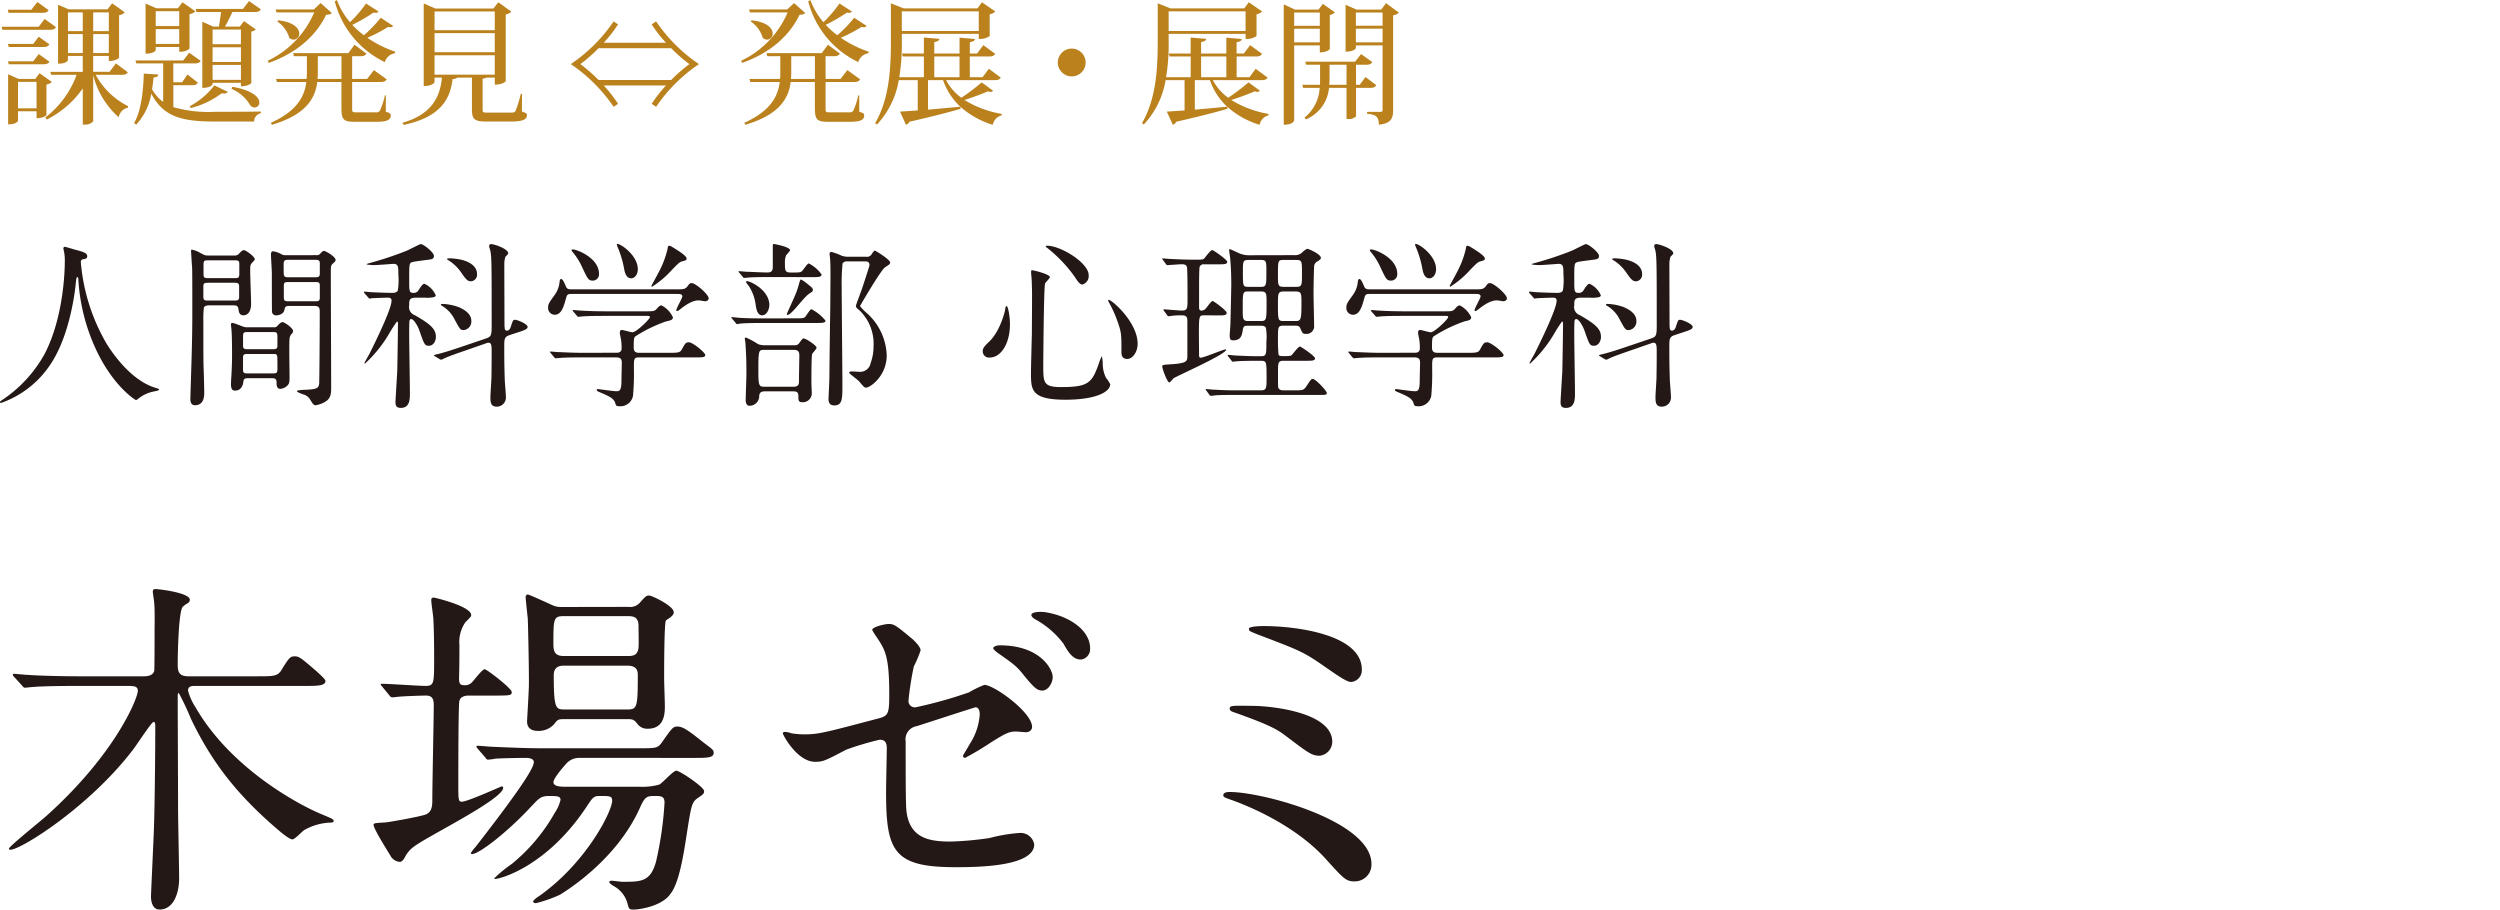 <svg xmlns="http://www.w3.org/2000/svg" width="449.278" height="163.456" viewBox="0 0 449.278 163.456"><g transform="translate(-591.015 -1196.402)"><path d="M599.028,1199.811l2.04,1.463c-.168.337-.456.48-1.1.48h-8.521l-.144-.551h6.673Zm.72-1.585c-.192.336-.456.48-1.1.48h-6.1l-.144-.552h4.248l1.08-1.392Zm-7.321,6.073h4.56l.985-1.3,1.92,1.368c-.192.336-.48.48-1.1.48h-6.193Zm7.465,3.192c-.192.336-.48.456-1.1.456h-6.193l-.168-.528h4.56l.985-1.3Zm.456,3.648a2.077,2.077,0,0,1-.984.456v5.473c0,.072-.552.576-1.777.576V1216.4h-3.336v1.7c0,.048-.264.648-1.776.648v-9l1.9.84h2.977l.768-1.032Zm-6.1,4.729h3.336v-4.753h-3.336Zm19.73-6.481c-.168.336-.456.456-1.128.456h-4.632a13.315,13.315,0,0,0,5.832,5.641l-.048.264a2.153,2.153,0,0,0-1.656,1.728,15.1,15.1,0,0,1-4.584-7.561v8.3a1.919,1.919,0,0,1-1.561.576h-.312v-6.5a17.368,17.368,0,0,1-6.456,5.592l-.264-.384a16.85,16.85,0,0,0,5.616-7.657H600.2l-.144-.528h5.832v-2.856h-2.664v.744c0,.024-.216.648-1.776.648v-10.585l1.92.816h6.961l.84-1.08,2.28,1.632a1.966,1.966,0,0,1-1.032.5v7.633c0,.048-.528.6-1.848.6v-.912h-2.808v2.856h2.952l1.128-1.512Zm-8.089-10.753h-2.664v3.361h2.664Zm-2.664,7.3h2.664v-3.409h-2.664Zm7.345-7.3h-2.808v3.361h2.808Zm-2.808,7.3h2.808v-3.409h-2.808Z" fill="#ba811d"/><path d="M622.164,1211.715v3.937a22.776,22.776,0,0,0,7.536.84c1.848,0,6.193,0,8.185-.048v.312a1.494,1.494,0,0,0-1.2,1.488H629.6c-6,0-9.241-.888-11.4-5.016a10.6,10.6,0,0,1-2.712,5.568l-.384-.288c1.344-2.184,1.68-6.216,1.752-8.881l2.593.168c-.025.312-.217.48-.841.528-.071.7-.144,1.416-.264,2.136a7.329,7.329,0,0,0,1.992,2.257V1207.8h-4.824l-.144-.528h8.569l1.08-1.392,2.064,1.464c-.216.336-.48.456-1.128.456h-3.792v3.385h1.584l.96-1.393,1.872,1.464c-.192.336-.48.456-1.1.456ZM619,1204.851v.552c0,.048-.288.648-1.825.648v-9l1.944.84h3.865l.816-1.08,2.328,1.632a1.963,1.963,0,0,1-1.056.5v6.217a2.533,2.533,0,0,1-1.848.528v-.84Zm4.224-6.433H619v2.665h4.224ZM619,1204.3h4.224v-2.664H619Zm12.961,8.617c-.121.191-.336.288-.721.288a2.465,2.465,0,0,1-.407-.024,15.514,15.514,0,0,1-5.545,2.64l-.168-.336a13.354,13.354,0,0,0,4.416-3.745Zm-1.608-11.738c.143-.792.287-1.824.383-2.616h-4.416l-.144-.552h8.5l1.1-1.416,2.112,1.488c-.192.336-.48.48-1.128.48h-3.985c-.383.84-.887,1.848-1.319,2.616h2.664l.744-.984,2.112,1.489a1.3,1.3,0,0,1-.792.384v9.24c0,.048-.528.6-1.872.6v-.624H629.22v.24c0,.024-.264.672-1.848.672v-11.881l1.968.864Zm3.96.529H629.22v2.64h5.089Zm0,5.832v-2.64H629.22v2.64Zm-5.089,3.216h5.089v-2.688H629.22ZM632.8,1212c3.721.673,4.825,1.945,4.825,2.809a.887.887,0,0,1-.864.912,1.035,1.035,0,0,1-.768-.384,7.064,7.064,0,0,0-3.385-2.976Z" fill="#ba811d"/><path d="M648.636,1196.954l1.992,1.776c-.168.24-.432.288-1.008.336-1.8,3.745-5.232,6.841-10.321,8.641l-.168-.384a17.042,17.042,0,0,0,8.353-8.689h-6.769l-.168-.528h6.865Zm11.713,16.586v2.928c.792.288.888.36.888.672,0,.816-.672,1.152-2.616,1.152h-3.7c-2.184,0-2.544-.312-2.544-2.568v-4.585h-4.344c-.36,2.857-1.944,5.857-8.137,7.681l-.216-.336c4.657-2.112,6.049-4.68,6.385-7.345h-5.281l-.168-.552h5.5c.024-.312.048-.648.048-.96v-3.12h-2.329l-.144-.552H653.6l1.128-1.512,2.137,1.584c-.192.336-.48.48-1.128.48H654.3v4.08h2.689l1.224-1.584,2.3,1.656c-.192.336-.48.48-1.152.48H654.3v4.609c0,.792,0,.84.744.84h3.505a.77.77,0,0,0,.72-.264,12.27,12.27,0,0,0,.912-2.784ZM641,1200.05c2.856.312,3.792,1.489,3.792,2.377a1.053,1.053,0,0,1-1.007,1.1,1.222,1.222,0,0,1-.768-.312,5.5,5.5,0,0,0-2.161-2.952Zm7.129,9.553c0,.312-.024.648-.048.984h4.3v-4.08h-4.248Zm10.9-11.137a.508.508,0,0,1-.48.24,1.331,1.331,0,0,1-.408-.048,31.031,31.031,0,0,1-3.817,2.208,15.286,15.286,0,0,0,2.089,1.873,24.129,24.129,0,0,0,3.024-3.145l2.232,1.465a.559.559,0,0,1-.48.24,1.5,1.5,0,0,1-.408-.072,28.005,28.005,0,0,1-3.744,1.968,20.41,20.41,0,0,0,5.016,2.5l-.072.288a2.17,2.17,0,0,0-1.8,1.584,16.781,16.781,0,0,1-9-10.921l.384-.24a13.028,13.028,0,0,0,2.353,3.984,22.968,22.968,0,0,0,2.88-3.36Z" fill="#ba811d"/><path d="M684.829,1213.275l-.024,3.169c.792.288.912.36.912.648,0,.744-.672,1.152-2.928,1.152h-4.272c-2.233,0-2.689-.36-2.689-2.232v-5.665h-2.64a1.223,1.223,0,0,1-.84.264c-.432,3.721-2.3,6.889-8.809,8.233l-.192-.384c5.112-1.44,6.769-4.512,7.081-8.113h-1.32v.768c0,.048-.24.744-1.944.744v-14.833l2.088.912h10.441l.864-1.128,2.352,1.68a1.725,1.725,0,0,1-1.008.5v12c0,.048-.552.624-1.968.624v-1.272H678.42a1.392,1.392,0,0,1-.671.192v5.5c0,.576.023.6.864.6h4.2c.5,0,.7,0,.888-.384a24.065,24.065,0,0,0,.912-2.977Zm-4.9-14.809H669.108v3.361h10.825Zm0,7.321v-3.433H669.108v3.433Zm-10.825,4.032h10.825v-3.48H669.108Z" fill="#ba811d"/><path d="M708.924,1200.242a28.613,28.613,0,0,0,7.705,7.681,28.63,28.63,0,0,0-7.705,7.681l-.792-.552a24.229,24.229,0,0,1,2.569-3.289H699.516a24.283,24.283,0,0,1,2.567,3.289l-.791.552a28.616,28.616,0,0,0-7.705-7.681,28.6,28.6,0,0,0,7.705-7.681l.791.552a24.147,24.147,0,0,1-2.567,3.289H710.7a24.094,24.094,0,0,1-2.569-3.289Zm-10.344,4.825a27.822,27.822,0,0,1-3.265,2.856,27.813,27.813,0,0,1,3.265,2.856h13.057a27.725,27.725,0,0,1,3.264-2.856,27.735,27.735,0,0,1-3.264-2.856Z" fill="#ba811d"/><path d="M733.715,1196.954l1.993,1.776c-.168.24-.432.288-1.008.336-1.8,3.745-5.233,6.841-10.321,8.641l-.168-.384a17.044,17.044,0,0,0,8.352-8.689h-6.768l-.168-.528h6.864Zm11.714,16.586v2.928c.792.288.887.36.887.672,0,.816-.671,1.152-2.616,1.152H740c-2.184,0-2.544-.312-2.544-2.568v-4.585h-4.344c-.361,2.857-1.945,5.857-8.137,7.681l-.216-.336c4.656-2.112,6.049-4.68,6.384-7.345h-5.28l-.168-.552h5.5c.024-.312.048-.648.048-.96v-3.12h-2.328l-.144-.552h9.913l1.128-1.512,2.136,1.584c-.192.336-.48.48-1.128.48h-1.44v4.08h2.688l1.224-1.584,2.3,1.656c-.192.336-.48.48-1.153.48H739.38v4.609c0,.792,0,.84.744.84h3.5a.771.771,0,0,0,.721-.264,12.318,12.318,0,0,0,.912-2.784Zm-19.346-13.49c2.856.312,3.792,1.489,3.792,2.377a1.053,1.053,0,0,1-1.008,1.1,1.224,1.224,0,0,1-.768-.312,5.49,5.49,0,0,0-2.16-2.952Zm7.128,9.553c0,.312-.023.648-.047.984h4.3v-4.08h-4.249Zm10.9-11.137a.507.507,0,0,1-.48.24,1.331,1.331,0,0,1-.408-.048,31.085,31.085,0,0,1-3.816,2.208,15.275,15.275,0,0,0,2.088,1.873,24.143,24.143,0,0,0,3.025-3.145l2.232,1.465a.559.559,0,0,1-.48.24,1.493,1.493,0,0,1-.408-.072,28.087,28.087,0,0,1-3.745,1.968,20.4,20.4,0,0,0,5.017,2.5l-.072.288a2.17,2.17,0,0,0-1.8,1.584,16.775,16.775,0,0,1-9-10.921l.384-.24a13.045,13.045,0,0,0,2.352,3.984,22.964,22.964,0,0,0,2.88-3.36Z" fill="#ba811d"/><path d="M761.028,1210.8a9.215,9.215,0,0,0,2.76,3.169,38.757,38.757,0,0,0,3.649-2.761l2.04,1.488a.513.513,0,0,1-.433.217,1.409,1.409,0,0,1-.48-.1c-1.031.455-2.736,1.08-4.224,1.56a18.756,18.756,0,0,0,6.7,2.5l-.024.264a2.145,2.145,0,0,0-1.584,1.7,15.506,15.506,0,0,1-5.833-3.264l.048.384c-2.064.6-5.016,1.368-9.217,2.328a.866.866,0,0,1-.6.528l-1.08-2.352,3.192-.216V1210.8h-3.408a15.318,15.318,0,0,1-3.912,7.969l-.336-.216c2.568-4.44,2.832-9.841,2.832-14.761V1197l2.3.912h13.249l.816-1.1,2.4,1.656a1.973,1.973,0,0,1-1.009.5v3.913a2.908,2.908,0,0,1-1.968.5v-.888H753.083v1.3a36.7,36.7,0,0,1-.456,6.48h4.416v-3.72h-3.792l-.144-.528h3.936v-2.88l2.785.24c-.024.312-.264.456-.912.576v2.064h4.536v-2.856l2.76.24c-.024.312-.24.456-.912.576v2.04h1.3l1.129-1.512,2.136,1.56c-.193.336-.48.48-1.129.48H765.3v3.72h2.3l1.128-1.512,2.137,1.584c-.192.336-.456.456-1.128.456Zm5.88-12.361H753.083v3.529h13.825Zm-9.12,12.361v5.305c1.752-.144,3.768-.336,5.808-.528a11.71,11.71,0,0,1-3.1-4.777Zm5.664-4.248h-4.536v3.72h4.536Z" fill="#ba811d"/><path d="M781.116,1207.635a2.5,2.5,0,1,1,2.5,2.5A2.51,2.51,0,0,1,781.116,1207.635Z" fill="#ba811d"/><path d="M808.979,1210.8a9.218,9.218,0,0,0,2.761,3.169,38.716,38.716,0,0,0,3.648-2.761l2.04,1.488a.512.512,0,0,1-.432.217,1.4,1.4,0,0,1-.48-.1c-1.032.455-2.736,1.08-4.224,1.56a18.752,18.752,0,0,0,6.7,2.5l-.024.264a2.147,2.147,0,0,0-1.584,1.7,15.5,15.5,0,0,1-5.832-3.264l.048.384c-2.064.6-5.016,1.368-9.217,2.328a.866.866,0,0,1-.6.528l-1.08-2.352,3.192-.216V1210.8h-3.408a15.312,15.312,0,0,1-3.913,7.969l-.336-.216c2.569-4.44,2.833-9.841,2.833-14.761V1197l2.3.912H814.62l.816-1.1,2.4,1.656a1.973,1.973,0,0,1-1.008.5v3.913a2.912,2.912,0,0,1-1.968.5v-.888H801.035v1.3a36.693,36.693,0,0,1-.456,6.48h4.416v-3.72H801.2l-.144-.528h3.936v-2.88l2.784.24c-.024.312-.263.456-.912.576v2.064H811.4v-2.856l2.76.24c-.024.312-.24.456-.912.576v2.04h1.3l1.128-1.512,2.137,1.56c-.193.336-.48.48-1.129.48h-3.432v3.72h2.3l1.128-1.512,2.136,1.584c-.192.336-.456.456-1.128.456Zm5.881-12.361H801.035v3.529H814.86Zm-9.121,12.361v5.305c1.752-.144,3.769-.336,5.809-.528a11.7,11.7,0,0,1-3.1-4.777Zm5.665-4.248h-4.537v3.72H811.4Z" fill="#ba811d"/><path d="M828.2,1204.563h-4.608v13.465c0,.024-.144.792-1.872.792v-21.626l2.016.936h4.224l.792-1.032,2.161,1.536a1.787,1.787,0,0,1-.913.456v6.1c0,.072-.5.624-1.8.624Zm0-5.905h-4.608v2.377H828.2Zm-4.608,5.353H828.2v-2.448h-4.608Zm14.761,7.7c-.192.337-.48.48-1.1.48h-2.544v5.137a1.86,1.86,0,0,1-1.44.456H833v-5.593h-3.145a6.8,6.8,0,0,1-4.152,5.665l-.264-.312a7.321,7.321,0,0,0,2.736-5.353H825.2l-.144-.551h3.168c.024-.337.024-.673.024-1.009v-2.592h-2.52l-.144-.552h8.953l1.08-1.368,2.016,1.44c-.192.336-.48.48-1.128.48h-1.8v3.6h.672l1.032-1.393Zm-8.4-1.08c0,.336-.024.672-.049,1.009H833v-3.6h-3.048Zm10.152-13.657,2.305,1.7a1.805,1.805,0,0,1-1.033.48v17.018c0,1.44-.336,2.424-2.568,2.64,0-1.488-.576-1.824-2.112-1.968v-.336h2.4c.288,0,.384-.1.384-.36v-11.593h-4.8v.48c0,.048-.288.648-1.849.648v-8.425l1.945.864h4.464Zm-.624,1.68h-4.8v2.377h4.8Zm-4.8,5.353h4.8v-2.448h-4.8Z" fill="#ba811d"/><path d="M605.542,1243.534a34.8,34.8,0,0,0,4.64,14.655c.544.864,4.159,6.719,9.087,8,.1.032.32.1.32.224,0,.16-.1.16-1.12.384a6.371,6.371,0,0,0-2.208.96c-.608.448-.7.544-.8.544-.128,0-4.191-2.528-7.295-9.311a34.565,34.565,0,0,1-3.072-12.383c-.032-.352-.032-.384-.16-.384-.192,0-.192.128-.32,1.28-.1,1.024-.928,8.479-4.1,13.7a17.688,17.688,0,0,1-9.312,7.615c-.1,0-.192-.032-.192-.16,0-.1.16-.224.416-.384a23.736,23.736,0,0,0,7.584-8.223c3.647-6.944,3.647-16.1,3.647-16.447a8.778,8.778,0,0,0-.128-1.952,4.53,4.53,0,0,1-.128-.64.274.274,0,0,1,.256-.256c.192,0,1.568.448,1.856.512,1.536.416,2.176.608,2.176,1.184,0,.352-.256.448-.544.512-.256.032-.416.064-.512.192A.615.615,0,0,0,605.542,1243.534Z" fill="#231815"/><path d="M633.094,1242.318a1,1,0,0,0,.9-.352c.321-.352.576-.608.864-.608.352,0,1.952,1.184,1.952,1.632,0,.16-.512.64-.608.768-.224.288-.224.544-.224,1.408,0,.832.16,4.9.16,5.824,0,1.759-.9,2.079-1.344,2.079-.768,0-.864-.608-.928-1.12-.095-.672-.447-.672-1.055-.672h-3.968c-.512,0-1.024,0-1.184.416a15.376,15.376,0,0,0-.1,2.272c0,1.472,0,6.88.032,8.1.032.7.128,4.095.128,4.863,0,.576,0,2.3-1.664,2.3-.832,0-.832-.9-.832-1.12,0-.1.032-.864.032-1.28.32-9.5.32-11.615.32-15.135,0-1.951,0-6.751-.032-7.167-.032-.256-.192-2.912-.192-2.944,0-.128,0-.32.128-.32a4.76,4.76,0,0,1,1.5.576c.832.448.928.48,1.376.48Zm-4.575,4.9c-.64,0-.96,0-.96.64v1.855c0,.7.256.7.96.7h4.511c.64,0,.96,0,.96-.641v-1.823c0-.7-.256-.736-.96-.736Zm0-4.032c-.736,0-.928,0-.928.8v1.728c0,.672.288.672.928.672h4.575c.737,0,.928,0,.928-.832v-1.728c0-.64-.288-.64-.928-.64Zm11.647,12.031a.763.763,0,0,0,.736-.288c.256-.288.608-.64.9-.64.32,0,1.888,1.056,1.888,1.632a.723.723,0,0,1-.192.416,1.409,1.409,0,0,0-.448.96c-.1.832,0,5.888,0,6.655,0,.865,0,1.281-.288,1.632a2.044,2.044,0,0,1-1.344.7c-.7,0-.7-.672-.7-1.152,0-.767-.416-.767-1.056-.767h-3.968c-.736,0-.9.127-.96.736-.128.959-.672,1.5-1.472,1.5-.416,0-.735-.16-.735-1.152,0-.223.031-1.087.064-1.375.095-1.664.127-2.624.127-3.968,0-.16,0-3.232-.1-4.384,0-.128-.1-.832-.1-.992,0-.256.127-.288.288-.288.351,0,1.983.768,2.367.768Zm-4.64.864c-.768,0-.832.064-.832,1.024v1.6c.1.448.352.448.832.448h4.512c.48,0,.736,0,.832-.448v-1.824c0-.8-.224-.8-.832-.8Zm.064,3.936c-.608,0-.9,0-.9.672v2.208c0,.607.32.607.9.607h4.384c.7,0,.9,0,.9-.832,0-.287,0-2.047-.032-2.207-.1-.448-.224-.448-.864-.448Zm12.287-17.759a.706.706,0,0,0,.672-.256c.384-.416.512-.512.7-.512.256,0,2.08,1.024,2.08,1.632,0,.192-.16.352-.352.512-.512.448-.512.544-.512,1.7,0,2.944.064,17.471.064,20.766,0,1.28-.16,2.048-1.28,2.624a5.321,5.321,0,0,1-1.5.512c-.353,0-.577-.32-.9-.864a2.222,2.222,0,0,0-.9-.928c-.225-.128-1.568-.48-1.568-.768,0-.16,1.184-.224,1.5-.224,2.079-.1,2.4-.256,2.495-1.152.032-.32.1-8.351.1-12.927,0-.991-.448-.991-1.248-.991h-4.159c-.736,0-.832.159-.928.671-.1.7-.9,1.024-1.472,1.024a.7.7,0,0,1-.768-.608c-.032-.192-.032-6.5-.032-6.975s-.16-2.848-.16-3.392c0-.16.064-.544.352-.544a4.414,4.414,0,0,1,1.5.512,1.379,1.379,0,0,0,.832.192Zm-.288,3.968c.577,0,.9,0,.9-.7v-1.952c-.1-.48-.383-.48-.9-.48h-4.7c-.544,0-.9,0-.9.736,0,.48,0,1.792.032,1.92.064.48.416.48.864.48Zm0,4.32c.608,0,.9,0,.9-.672v-2.112c0-.672-.256-.672-.9-.672H642.95c-.64,0-.928,0-.928.64v2.111c0,.7.256.7.928.7Z" fill="#231815"/><path d="M665.734,1249.9c-1.184,0-1.184.48-1.184,1.376a1.544,1.544,0,0,0,.992,1.76c3.168,1.792,3.808,2.656,3.808,3.936,0,.736-.48,1.568-1.248,1.568s-.864-.288-1.7-2.688c-.32-.9-1.024-2.112-1.5-2.112-.159,0-.223.128-.288.256-.064.224-.064,2.08-.064,2.688,0,1.472.129,8.735.129,10.367,0,1.056,0,2.656-1.633,2.656-.8,0-.96-.416-.96-1.056,0-.32.289-4.96.321-5.568.031-1.407.128-7.167.128-8.575,0-.064,0-.32-.192-.32a28.7,28.7,0,0,0-1.568,2.464,23.279,23.279,0,0,1-4.16,5.088.1.1,0,0,1-.1-.1c0-.1.768-1.408.9-1.664,1.344-2.688,3.968-8.127,3.968-9.536,0-.224-.064-.544-.608-.544-.576,0-2.336.065-2.88.1-.064,0-.352.064-.448.064s-.128-.064-.256-.192l-.64-.736a.4.4,0,0,1-.128-.224c0-.064.064-.1.128-.1.16,0,.96.1,1.152.1.352.032,2.976.128,3.776.128.512,0,.864-.1,1.023-.416a11.576,11.576,0,0,0,.1-2.88c0-1.344,0-1.92-.864-1.92-.1,0-2.912.224-3.456.224-.16,0-1.376-.032-1.376-.16,0-.032.128-.1.352-.16a61.809,61.809,0,0,0,6.784-2.24c.416-.16,2.4-1.216,2.591-1.216.48,0,2.368,1.472,2.368,2.144,0,.448-.32.544-.608.608-.16.032-2.784.352-3.167.448-.673.192-.673.192-.673,3.232,0,2.08,0,2.336.8,2.336a.96.96,0,0,0,.927-.576c.608-.9.768-1.056,1.024-1.056a4.057,4.057,0,0,1,2.016,2.048c0,.16-.1.288-.352.352a5.217,5.217,0,0,1-1.536.095Zm16.863,6.72c-.96.32-.96.736-.96,2.112,0,3.008.032,4.16.1,6.175.032.448.192,2.4.192,2.816a1.64,1.64,0,0,1-1.632,1.76c-.992,0-1.151-.608-1.151-1.664,0-.608.191-3.2.191-3.743,0-.672.032-1.44.032-4.512,0-1.152-.064-1.568-.575-1.568a.887.887,0,0,0-.416.1l-3.584,1.248c-.832.288-3.1,1.056-3.968,1.472a1.653,1.653,0,0,1-.512.224.516.516,0,0,1-.288-.1l-.8-.48c-.128-.064-.224-.128-.224-.192s.1-.1.9-.288c1.376-.352,2.88-.864,4.768-1.5l3.584-1.216c.991-.352,1.119-.448,1.119-2.368,0-12.255,0-12.8-.384-13.919a.856.856,0,0,1-.064-.352c0-.256.128-.352.384-.352.512,0,3.04.832,3.04,1.664,0,.16-.448.512-.512.64a4.1,4.1,0,0,0-.192,1.12c0,1.152.032,10.687.032,11.1.032.736.032,1.024.448,1.024.384,0,.576-.352.7-.736.352-1.088.384-1.216.768-1.216.352,0,2.24.736,2.24,1.28,0,.384-.512.576-1.5.9Zm-6.879-2.56a1.553,1.553,0,0,1-1.344,1.664c-.64,0-.7-.16-1.632-1.856a5.809,5.809,0,0,0-1.888-2.24c-.1-.1-.608-.352-.608-.448,0-.16.16-.16.256-.16a9.3,9.3,0,0,1,2.944.576C674.438,1252.013,675.718,1252.781,675.718,1254.061Zm1.024-8.415a1.185,1.185,0,0,1-1.088,1.312c-.64,0-.928-.384-1.888-1.76a7.666,7.666,0,0,0-2.208-2.048.652.652,0,0,1-.224-.192c0-.128.48-.128.672-.128a11.019,11.019,0,0,1,1.44.16C673.926,1243.054,676.742,1243.6,676.742,1245.646Z" fill="#231815"/><path d="M712.518,1248.4c1.247,0,1.631,0,2.047-.543.352-.48.416-.576.768-.576.672,0,3.04,2.015,3.04,2.752,0,.351-.416.512-.64.512-.1,0-.992-.161-1.12-.161-.768,0-1.728.288-3.36,1.6-.256.192-.416.32-.576.32a.138.138,0,0,1-.128-.128c0-.352,1.088-2.207,1.088-2.5,0-.415-.416-.448-.864-.448H693.8c-.576,0-.864,0-1.024.641-.416,1.471-.8,3.1-2.08,3.1a1.216,1.216,0,0,1-1.184-1.248c0-.672.16-.9,1.152-2.271a4.8,4.8,0,0,0,.928-2.56c.032-.1.1-.352.256-.352.288,0,.544.576.9,1.408.192.447.608.447.928.447Zm-10.784,11.392c.384,0,.992,0,.992-.832a11.872,11.872,0,0,0-.1-1.5c-.1-.48-.224-1.12-.224-1.248,0-.1,0-.512.352-.512.288,0,1.632.416,1.92.416.7,0,3.135-2.368,3.135-2.72,0-.224-.159-.224-.607-.224h-7.519c-.769,0-2.944,0-4.032.1-.129,0-.576.064-.7.064-.1,0-.16-.064-.256-.192l-.64-.736c-.128-.16-.128-.16-.128-.224s.064-.064.095-.064c.225,0,1.185.1,1.409.1.927.064,2.591.128,4.415.128h7.232c1.44,0,1.568,0,2.047-.543.321-.385.513-.513.8-.513a4.615,4.615,0,0,1,2.015,2.112c0,.48-.288.544-1.248.768a25.741,25.741,0,0,0-5.311,2.56c-.416.256-.48.288-.48,2.208,0,.864.7.864,1.024.864h5.535c1.312,0,1.76-.032,2.048-.544.608-1.088.7-1.344,1.312-1.344.7,0,2.944,1.856,2.944,2.3,0,.416-.64.416-1.7.416H705.862c-.928,0-.928.256-.928,1.888a45.169,45.169,0,0,1-.16,5.023,2.322,2.322,0,0,1-2.592,1.856c-.448,0-.48-.192-.608-.576-.256-.864-1.248-1.28-2.592-1.856-.384-.16-.735-.288-.735-.48,0-.16.191-.16.287-.16.064,0,2.688.384,3.2.384.544,0,.928,0,.96-1.632,0-.7.064-2.975.064-3.455,0-.544-.1-.992-.992-.992h-6.143c-.769,0-2.944,0-4.064.1-.1,0-.544.064-.672.064-.1,0-.16-.064-.288-.192l-.608-.736c-.128-.16-.128-.16-.128-.224s.064-.064.1-.064c.224,0,1.184.1,1.408.1.928.032,2.591.128,4.416.128Zm-7.712-18.559c.641,0,4.64,1.5,4.64,4.384a1.128,1.128,0,0,1-1.088,1.216c-.8,0-.928-.256-1.887-2.3a11.971,11.971,0,0,0-1.856-2.944c-.032-.064-.128-.224-.1-.288S693.958,1241.23,694.022,1241.23Zm11.616,3.552c0,.96-.576,1.632-1.184,1.632-.992,0-1.184-1.216-1.312-1.888a17.632,17.632,0,0,0-1.088-3.616c-.032-.1-.256-.544-.16-.64C702.182,1239.95,705.638,1242.158,705.638,1244.782Zm8.767-1.92c0,.288-.128.32-.7.48-.544.128-.7.288-1.951,1.568a16.684,16.684,0,0,1-3.552,3.008.138.138,0,0,1-.128-.128c0-.032,1.119-2.08,1.247-2.336a17.088,17.088,0,0,0,1.632-4.192c.1-.608.129-.7.321-.7a1.459,1.459,0,0,1,.607.256C712.709,1241.326,714.405,1242.35,714.405,1242.862Z" fill="#231815"/><path d="M733.958,1253.613c1.44,0,1.6,0,1.92-.48.7-1.024.8-1.152.992-1.152a8.078,8.078,0,0,1,2.5,2.048c0,.416-.608.416-1.728.416H728.2c-2.784,0-3.712.064-4.032.1-.1,0-.576.1-.672.1-.128,0-.192-.1-.288-.224l-.608-.736c-.128-.128-.16-.16-.16-.192,0-.064.064-.1.128-.1.224,0,1.216.128,1.408.128,1.568.1,2.879.1,4.383.1Zm-4.479-7.423c-2.784,0-3.712.064-4.032.1-.1,0-.576.064-.672.064-.128,0-.192-.064-.288-.224l-.608-.7c-.128-.16-.16-.192-.16-.224,0-.064.064-.064.128-.064.224,0,1.216.1,1.44.1.256,0,2.752.128,3.679.128.865,0,.929-.544.929-1.024v-3.36c0-.672,0-.736.224-.736.031,0,2.879.512,2.879,1.12,0,.16-.608.768-.7.9a3.279,3.279,0,0,0-.224,1.376c0,1.312,0,1.728.992,1.728h.864c.96,0,1.056-.1,1.248-.288.224-.224.928-1.344,1.184-1.344a6.379,6.379,0,0,1,2.3,1.984c0,.48-.576.48-1.728.48Zm4.319,12.255a.9.9,0,0,0,.864-.416c.544-.736.576-.8.8-.8.384,0,2.3,1.248,2.3,1.664,0,.224-.736.96-.8,1.152-.128.288-.128,4.607-.128,5.056,0,.287.064,1.631.064,1.919a1.6,1.6,0,0,1-1.728,1.664c-.576,0-.672-.288-.672-.736,0-.8,0-1.216-.9-1.216h-5.151c-.9,0-.96.48-.993.864a1.738,1.738,0,0,1-1.727,1.728c-.7,0-.7-.832-.7-1.024,0-.736.128-4.031.128-4.672,0-2.815-.064-3.871-.192-5.727,0-.1-.1-.544-.1-.64,0-.192.16-.192.224-.192a14.324,14.324,0,0,1,2.176,1.184,3.405,3.405,0,0,0,.992.192Zm-5.792-5.376c-.767,0-1.055-.8-1.215-2.079a7.932,7.932,0,0,0-1.216-3.2,7.662,7.662,0,0,1-.512-.7c0-.128.128-.16.224-.16.48,0,3.584,1.344,3.967,3.871C729.415,1251.917,728.774,1253.069,728.006,1253.069Zm.288,6.208c-.96,0-.991.192-.991,3.84,0,2.623.128,2.783,1.088,2.783h5.279c.96,0,.96-.64.928-1.279,0-.609.064-3.584.064-4.256,0-.48,0-1.088-.96-1.088Zm8.8-10.719c0,.192-.16.288-.384.448-.672.415-.9.671-2.72,2.784-.32.351-1.088,1.215-1.472,1.215-.1,0-.1-.1-.1-.16,0-.1,1.216-2.72,1.44-3.263a15.076,15.076,0,0,0,.8-2.368c.16-.512.192-.576.32-.576a5.862,5.862,0,0,1,1.12.768C737,1248.11,737.094,1248.206,737.094,1248.558Zm9.567-6.016a.951.951,0,0,0,.992-.448c.384-.576.448-.64.608-.64.128,0,2.72,1.6,2.72,2.112,0,.288-.1.352-.9.864-.768.48-4.512,6.944-4.512,6.975a8.612,8.612,0,0,0,1.312,1.344,10.661,10.661,0,0,1,3.488,7.488c0,3.775-3.008,5.823-3.68,5.823-.352,0-.448-.128-1.28-1.12-.256-.288-1.791-1.408-1.791-1.535,0-.16.223-.257.447-.257.1,0,1.12.064,1.28.064a1.93,1.93,0,0,0,2.144-1.6,8.571,8.571,0,0,0,.512-2.976,8.355,8.355,0,0,0-2.432-6.368c-.672-.576-.736-.64-.736-.928,0-.128.928-2.559,1.088-3.039.192-.576,1.344-4.032,1.344-4.224,0-.608-.32-.7-.832-.7H743.3a.968.968,0,0,0-.863.352,35.974,35.974,0,0,0-.161,4.32c0,2.784.129,15.038.129,17.534s0,3.68-1.472,3.68c-1.024,0-1.024-.864-1.024-1.248,0-.064.16-3.36.16-3.807,0-1.792.128-11.04.159-12.831,0-.864.033-4.32.033-5.536,0-.64,0-2.144-.064-2.848,0-.16-.1-.864-.1-.992a.308.308,0,0,1,.352-.32,12.1,12.1,0,0,1,1.887.7,4.059,4.059,0,0,0,1.376.16Z" fill="#231815"/><path d="M772.518,1254.637c0,3.584-1.664,6.016-3.616,6.016a1.121,1.121,0,0,1-1.279-1.152c0-.352.064-.672,1.087-1.632,1.984-1.824,2.88-5.376,2.944-5.824.033-.416.16-.64.256-.64C772.2,1251.405,772.518,1253.453,772.518,1254.637Zm7.168-8.447c0,.256-.832.992-.864,1.184-.224.8-.32,13.663-.32,14.943,0,2.879.1,3.647,3.2,3.647,4.927,0,5.567-.735,6.815-4.319a7.746,7.746,0,0,1,.512-1.248,6.475,6.475,0,0,1,.16,1.376,5.679,5.679,0,0,0,.608,2.56,5.576,5.576,0,0,1,.736,1.119c0,1.376-2.56,2.784-8.032,2.784-6.207,0-6.207-1.792-6.207-4.831,0-1.088.128-5.952.16-6.944,0-.864.032-4.64.032-6.975,0-.8-.032-2.5-.1-3.264,0-.128-.064-.48-.064-.8,0-.1,0-.384.064-.448C776.518,1244.878,779.686,1245.678,779.686,1246.19Zm-.512-5.632c2.495,0,7.487,3.1,7.487,5.28a1.592,1.592,0,0,1-1.119,1.7c-.353,0-.673-.256-1.376-1.376a25.343,25.343,0,0,0-4.96-5.216c-.224-.128-.288-.288-.256-.32C778.982,1240.558,779.142,1240.558,779.174,1240.558Zm16.286,17.631c0,1.472-.9,2.72-1.856,2.72-1.055,0-1.055-.864-1.055-1.312,0-3.1,0-3.456-.7-5.408a21.146,21.146,0,0,0-1.536-3.423c-.16-.256-.16-.449-.128-.48C790.5,1250,795.46,1254.157,795.46,1258.189Z" fill="#231815"/><path d="M807.462,1253.069c-.96,0-.991.032-.991,3.552,0,.192.031,3.232.031,3.744.033.16.064.32.289.32.576,0,4.095-1.5,4.48-1.5.063,0,.1.032.1.064,0,.832-8.927,4.735-9.471,5.151-.128.128-.608.736-.736.736-.384,0-1.28-2.464-1.28-2.879,0-.288.128-.288,1.472-.384,3.04-.192,3.04-.544,3.04-1.6v-6.08c0-.736-.064-1.12-.992-1.12a14.859,14.859,0,0,0-1.6.064c-.128,0-.7.1-.8.1-.128,0-.16-.064-.256-.224l-.544-.736c-.1-.128-.1-.16-.1-.224,0-.032.032-.064.1-.064.16,0,2.688.224,3.2.224,1.024,0,1.024-.415,1.024-2.143,0-.833,0-5.152-.1-5.632s-.512-.544-.96-.544c-.384,0-2.528.16-2.528.16-.128,0-.192-.032-.288-.192l-.544-.736c-.064-.128-.128-.16-.128-.224s.032-.064.1-.064c.224,0,1.12.1,1.312.1,1.344.064,2.624.128,3.936.128h.608c1.215,0,1.344,0,1.6-.224.224-.256,1.119-1.5,1.44-1.5.192,0,2.687,1.728,2.687,2.112,0,.448-.576.448-1.536.448h-2.591a.772.772,0,0,0-.832.448c-.1.288-.1,3.264-.1,3.872v3.423c0,.161,0,.576.449.576a1.077,1.077,0,0,0,.736-.351c.191-.193.992-1.376,1.248-1.376.191,0,2.527,1.727,2.527,2.111,0,.48-.544.48-1.44.48Zm16.127-10.815a1.833,1.833,0,0,0,1.408-.448,3.649,3.649,0,0,1,.928-.7c.224,0,2.464.96,2.464,1.632,0,.256-.16.352-.672.672a1.077,1.077,0,0,0-.544.992c-.032.384-.1,3.328-.1,4.8,0,.9.1,4.863.1,5.663a1.361,1.361,0,0,1-1.5,1.536c-.544,0-.576-.1-.992-1.024-.192-.448-.575-.448-.96-.448h-2.079c-.96,0-.96.256-.96,2.432a24.83,24.83,0,0,0,.1,2.752c.128.288.385.288,1.121.288.927,0,1.12-.064,1.279-.224.224-.224,1.152-1.5,1.44-1.5.192,0,2.72,1.728,2.72,2.112,0,.448-.576.448-1.568.448h-4.127c-.96,0-.96.416-.96,2.112,0,2.175,0,2.431.031,2.623.1.48.544.576.929.576h2.143c1.44,0,1.5,0,2.112-.9.672-1.024.768-1.153,1.024-1.153.512,0,2.528,2.144,2.528,2.528,0,.352-.16.352-1.472.352H812.9c-.8,0-2.272,0-3.423.064-.1.032-.8.1-.865.1-.1,0-.159-.064-.256-.192l-.544-.736a.4.4,0,0,1-.127-.224c0-.032.032-.064.1-.064.192,0,1.119.1,1.28.1,2.143.128,3.135.128,3.967.128h4.608c.992,0,.992-.48.992-2.271,0-2.848,0-3.04-1.024-3.04h-.768c-1.44,0-2.88.032-3.648.1-.1,0-.512.064-.608.064s-.16-.064-.256-.192l-.576-.736c-.1-.16-.128-.16-.128-.224,0-.032.064-.064.128-.064.192,0,1.088.1,1.28.1,1.92.1,2.944.128,3.968.128h.608c.992,0,.992-.256.992-2.624a9.041,9.041,0,0,0-.1-2.5c-.192-.352-.672-.352-.96-.352h-2.08c-.736,0-.96,0-1.088.672-.16,1.056-.32,1.952-1.76,1.952-.448,0-.608-.192-.608-.864,0-.32.128-1.728.128-2.016.032-.9.16-6.719.16-7.1,0-2.624-.16-4.384-.224-5.024-.032-.192-.16-1.024-.16-1.184,0-.1,0-.192.128-.192.16,0,1.536.7,1.824.8a4.738,4.738,0,0,0,1.952.288Zm-5.951,11.839c.992,0,.992-.32.992-3.232,0-1.695,0-2.079-.992-2.079h-2.3c-.992,0-.992.128-.992,3.167,0,1.76,0,2.144.992,2.144Zm0-6.143c.96,0,.96-.288.96-2.784,0-1.728,0-2.048-.96-2.048h-2.3c-.96,0-.96.32-.96,2.08,0,2.624,0,2.752.96,2.752Zm4.095-4.832c-1.055,0-1.055.064-1.055,2.752,0,1.792,0,2.08,1.055,2.08h2.208c1.056,0,1.056-.256,1.056-2.432s0-2.4-1.056-2.4Zm0,5.664c-1.055,0-1.055.352-1.055,2.271,0,2.88,0,3.04,1.055,3.04h2.048c1.024,0,1.12-.16,1.12-3.263,0-1.664,0-2.048-1.056-2.048Z" fill="#231815"/><path d="M855.974,1248.4c1.247,0,1.631,0,2.047-.543.352-.48.416-.576.768-.576.672,0,3.04,2.015,3.04,2.752,0,.351-.416.512-.64.512-.1,0-.992-.161-1.12-.161-.768,0-1.728.288-3.36,1.6-.256.192-.416.32-.576.32a.138.138,0,0,1-.128-.128c0-.352,1.088-2.207,1.088-2.5,0-.415-.416-.448-.864-.448H837.255c-.576,0-.864,0-1.024.641-.416,1.471-.8,3.1-2.08,3.1a1.216,1.216,0,0,1-1.184-1.248c0-.672.16-.9,1.152-2.271a4.8,4.8,0,0,0,.928-2.56c.032-.1.1-.352.256-.352.288,0,.544.576.9,1.408.192.447.608.447.928.447Zm-10.784,11.392c.384,0,.992,0,.992-.832a11.861,11.861,0,0,0-.1-1.5c-.1-.48-.224-1.12-.224-1.248,0-.1,0-.512.352-.512.288,0,1.632.416,1.92.416.7,0,3.136-2.368,3.136-2.72,0-.224-.16-.224-.608-.224h-7.519c-.768,0-2.944,0-4.032.1-.129,0-.576.064-.7.064-.1,0-.16-.064-.256-.192l-.64-.736c-.128-.16-.128-.16-.128-.224s.064-.064.1-.064c.224,0,1.184.1,1.408.1.927.064,2.592.128,4.415.128h7.232c1.44,0,1.568,0,2.048-.543.32-.385.512-.513.8-.513a4.615,4.615,0,0,1,2.015,2.112c0,.48-.288.544-1.248.768a25.742,25.742,0,0,0-5.311,2.56c-.416.256-.48.288-.48,2.208,0,.864.7.864,1.024.864h5.535c1.312,0,1.76-.032,2.048-.544.608-1.088.7-1.344,1.312-1.344.7,0,2.944,1.856,2.944,2.3,0,.416-.64.416-1.7.416H849.318c-.928,0-.928.256-.928,1.888a45.169,45.169,0,0,1-.16,5.023,2.322,2.322,0,0,1-2.592,1.856c-.448,0-.48-.192-.608-.576-.256-.864-1.248-1.28-2.592-1.856-.384-.16-.735-.288-.735-.48,0-.16.192-.16.287-.16.064,0,2.688.384,3.2.384.544,0,.928,0,.96-1.632,0-.7.064-2.975.064-3.455,0-.544-.1-.992-.992-.992h-6.143c-.768,0-2.944,0-4.064.1-.1,0-.544.064-.672.064-.1,0-.16-.064-.288-.192l-.608-.736c-.128-.16-.128-.16-.128-.224s.064-.064.1-.064c.224,0,1.184.1,1.408.1.928.032,2.592.128,4.416.128Zm-7.711-18.559c.64,0,4.639,1.5,4.639,4.384a1.128,1.128,0,0,1-1.088,1.216c-.8,0-.927-.256-1.887-2.3a11.971,11.971,0,0,0-1.856-2.944c-.032-.064-.128-.224-.1-.288S837.415,1241.23,837.479,1241.23Zm11.615,3.552c0,.96-.576,1.632-1.184,1.632-.992,0-1.184-1.216-1.312-1.888a17.632,17.632,0,0,0-1.088-3.616c-.032-.1-.256-.544-.16-.64C845.638,1239.95,849.094,1242.158,849.094,1244.782Zm8.767-1.92c0,.288-.128.32-.7.48-.544.128-.7.288-1.951,1.568a16.684,16.684,0,0,1-3.552,3.008.138.138,0,0,1-.128-.128c0-.032,1.12-2.08,1.247-2.336a17.091,17.091,0,0,0,1.632-4.192c.1-.608.129-.7.321-.7a1.459,1.459,0,0,1,.607.256C856.166,1241.326,857.861,1242.35,857.861,1242.862Z" fill="#231815"/><path d="M875.11,1249.9c-1.184,0-1.184.48-1.184,1.376a1.544,1.544,0,0,0,.992,1.76c3.168,1.792,3.808,2.656,3.808,3.936,0,.736-.48,1.568-1.248,1.568s-.864-.288-1.7-2.688c-.32-.9-1.024-2.112-1.5-2.112-.159,0-.223.128-.288.256-.064.224-.064,2.08-.064,2.688,0,1.472.129,8.735.129,10.367,0,1.056,0,2.656-1.633,2.656-.8,0-.96-.416-.96-1.056,0-.32.288-4.96.321-5.568.031-1.407.128-7.167.128-8.575,0-.064,0-.32-.192-.32a28.7,28.7,0,0,0-1.568,2.464,23.281,23.281,0,0,1-4.16,5.088.1.1,0,0,1-.1-.1c0-.1.768-1.408.9-1.664,1.344-2.688,3.968-8.127,3.968-9.536,0-.224-.064-.544-.608-.544-.576,0-2.336.065-2.88.1-.064,0-.352.064-.448.064s-.128-.064-.256-.192l-.64-.736a.4.4,0,0,1-.128-.224c0-.064.064-.1.128-.1.16,0,.96.1,1.152.1.352.032,2.976.128,3.775.128.513,0,.865-.1,1.024-.416a11.576,11.576,0,0,0,.1-2.88c0-1.344,0-1.92-.864-1.92-.1,0-2.912.224-3.456.224-.16,0-1.376-.032-1.376-.16,0-.032.128-.1.352-.16a61.8,61.8,0,0,0,6.784-2.24c.416-.16,2.4-1.216,2.591-1.216.48,0,2.368,1.472,2.368,2.144,0,.448-.32.544-.608.608-.16.032-2.784.352-3.167.448-.673.192-.673.192-.673,3.232,0,2.08,0,2.336.8,2.336a.96.96,0,0,0,.927-.576c.608-.9.768-1.056,1.024-1.056a4.057,4.057,0,0,1,2.016,2.048c0,.16-.1.288-.352.352a5.216,5.216,0,0,1-1.536.095Zm16.863,6.72c-.96.32-.96.736-.96,2.112,0,3.008.032,4.16.1,6.175.032.448.192,2.4.192,2.816a1.64,1.64,0,0,1-1.632,1.76c-.992,0-1.151-.608-1.151-1.664,0-.608.191-3.2.191-3.743,0-.672.032-1.44.032-4.512,0-1.152-.064-1.568-.575-1.568a.887.887,0,0,0-.416.1l-3.584,1.248c-.832.288-3.1,1.056-3.968,1.472a1.653,1.653,0,0,1-.512.224.516.516,0,0,1-.288-.1l-.8-.48c-.128-.064-.224-.128-.224-.192s.1-.1.9-.288c1.376-.352,2.88-.864,4.768-1.5l3.584-1.216c.991-.352,1.119-.448,1.119-2.368,0-12.255,0-12.8-.384-13.919a.857.857,0,0,1-.064-.352c0-.256.128-.352.384-.352.512,0,3.04.832,3.04,1.664,0,.16-.448.512-.512.64a4.1,4.1,0,0,0-.192,1.12c0,1.152.032,10.687.032,11.1.032.736.032,1.024.448,1.024.384,0,.576-.352.7-.736.352-1.088.384-1.216.768-1.216.352,0,2.24.736,2.24,1.28,0,.384-.512.576-1.5.9Zm-6.879-2.56a1.553,1.553,0,0,1-1.344,1.664c-.64,0-.7-.16-1.632-1.856a5.808,5.808,0,0,0-1.888-2.24c-.1-.1-.608-.352-.608-.448,0-.16.16-.16.256-.16a9.3,9.3,0,0,1,2.944.576C883.814,1252.013,885.094,1252.781,885.094,1254.061Zm1.024-8.415a1.185,1.185,0,0,1-1.088,1.312c-.64,0-.928-.384-1.888-1.76a7.666,7.666,0,0,0-2.208-2.048.651.651,0,0,1-.224-.192c0-.128.48-.128.672-.128a11.019,11.019,0,0,1,1.44.16C883.3,1243.054,886.118,1243.6,886.118,1245.646Z" fill="#231815"/><path d="M637.222,1317.941c2.944,0,3.648,0,4.351-1.088,1.408-2.3,1.6-2.5,2.432-2.5.768,0,1.152.32,3.9,2.688.9.832,1.6,1.472,1.6,1.727,0,.9-1.472.9-3.584.9H626.086c-.511,0-1.279,0-1.279.832a10.182,10.182,0,0,0,1.343,3.008c6.528,11.327,19.2,17.791,22.463,19.135,2.112.9,2.367.96,2.367,1.344,0,.256-.575.256-.831.256a10.208,10.208,0,0,0-4.48,1.344c-.32.192-1.664,1.663-2.112,1.663-.512,0-1.984-1.215-2.432-1.6-7.679-6.528-12.159-12.479-15.807-20.095a46.165,46.165,0,0,0-2.175-4.608c-.192,0-.192.192-.192,1.408,0,.9.064,16.383.064,19.455,0,1.792.192,10.431.192,12.415,0,2.752-1.024,5.632-3.52,5.632-1.216,0-1.536-1.344-1.536-2.3,0-.7.448-9.983.512-11.9.128-2.816.256-12.927.256-18.687,0-.448,0-.832-.32-.832s-3.008,4.1-3.584,4.864c-7.807,10.3-20.222,18.11-22.142,18.11-.128,0-.256-.064-.256-.192,0-.383,5.568-4.863,6.591-5.759,12.671-11.327,16.575-21.375,16.575-22.591,0-.9-.7-.9-2.176-.9H605.48c-1.728,0-6.272,0-8.575.193-.192,0-1.152.128-1.408.128-.192,0-.256-.064-.576-.448l-1.344-1.472c-.192-.192-.256-.32-.256-.448s.128-.128.192-.128c.384,0,2.112.192,2.5.192,2.752.192,7.1.256,9.791.256h10.815c.7,0,1.792,0,2.112-.96.064-.384.064-6.528.064-7.488,0-.448.064-3.455-.064-4.671,0-.321-.256-1.856-.256-2.048,0-.384.128-.512.512-.512.512,0,6.143.64,6.143,1.92a.671.671,0,0,1-.319.576,5.336,5.336,0,0,0-.96.7c-.7.768-.9,7.808-.9,10.5,0,1.728.768,1.984,2.112,1.984Z" fill="#231815"/><path d="M659.753,1319.861c-.256-.32-.32-.32-.32-.448s.128-.128.256-.128c1.216,0,6.655.383,7.807.383,1.536,0,1.536-.512,1.536-4.863,0-1.152,0-4.416-.128-6.976,0-.576-.384-3.007-.384-3.519,0-.384.064-.512.512-.512.064,0,6.656,1.535,6.656,3.136,0,.255-.064.319-1.024,1.279a6.224,6.224,0,0,0-1.088,4.1c0,2.24,0,3.456-.064,5.888,0,1.023.128,1.344.96,1.344a1.712,1.712,0,0,0,1.408-.576c.32-.32,1.791-2.3,2.24-2.3.383,0,4.863,3.455,4.863,4.095s-.32.64-3.392.64H675.3c-.768,0-1.536.192-1.728.96-.192.64-.192,12.8-.192,14.719,0,3.072,0,3.392.64,3.392,1.024,0,7.039-2.752,7.167-2.752a.269.269,0,0,1,.256.256c0,2.048-13.567,8.7-15.934,10.495a5.223,5.223,0,0,0-1.664,1.856c-.128.256-.513.96-.96.96a2.094,2.094,0,0,1-1.728-1.152c-.576-.96-3.008-4.8-3.008-5.5,0-.32.256-.32,2.24-.448.64-.064,5.44-.9,6.911-1.344,1.408-.384,1.408-1.728,1.408-2.816,0-2.688.256-14.527.256-16.9,0-1.088-.256-1.728-1.407-1.728-.065,0-3.137.064-4.672.192-.192,0-1.152.128-1.344.128-.256,0-.384-.128-.576-.383ZM676.9,1331c-.257-.32-.257-.32-.257-.448s.064-.128.257-.128c.384,0,2.367.192,2.815.192,3.136.128,5.76.256,8.768.256h17.407c3.007,0,3.327,0,4.1-1.088,1.792-2.56,1.984-2.816,2.752-2.816,1.024,0,1.984.7,4.8,2.944,1.536,1.152,1.728,1.28,1.728,1.792,0,.9-1.28.9-3.392.9H695.271a3.15,3.15,0,0,0-2.3.831c-.256.257-2.495,2.752-2.495,3.52,0,.832,1.407.832,2.239.832h13.184a11.406,11.406,0,0,0,3.583-.384c.576-.256,2.5-2.5,3.072-2.5.64,0,4.992,2.944,4.992,3.648,0,.512-.128.576-1.152,1.28-1.088.768-1.152,1.344-1.984,6.591-1.152,7.744-2.112,9.92-3.456,11.264-1.92,1.792-5.375,2.176-6.015,2.176-.832,0-.9-.064-1.152-1.088a5.057,5.057,0,0,0-2.368-3.072c-.128-.064-.9-.512-.9-.768s.32-.256.448-.256c.32,0,1.6.192,1.856.192,3.455,0,5.055,0,6.079-3.584a63.406,63.406,0,0,0,1.536-10.623c0-1.216-.64-1.216-1.855-1.216-1.409,0-1.728.256-2.561,2.112-4.223,9.471-13.438,15.039-14.334,15.615a24.12,24.12,0,0,1-4.352,1.536c-.192,0-.512-.064-.512-.32,0-.192.768-.768,1.088-.96,8.447-5.952,13.119-15.231,13.119-17.151,0-.832-.512-.832-2.176-.832-1.152,0-1.28.192-2.5,2.048-7.039,10.559-15.358,12.863-16.382,12.863a.138.138,0,0,1-.128-.128,24.161,24.161,0,0,1,3.135-2.56,32.321,32.321,0,0,0,7.744-9.215,6.928,6.928,0,0,0,1.023-2.3c0-.7-.64-.7-2.111-.7-1.408,0-1.792.448-3.008,1.728-4.608,4.992-9.6,8.7-10.751,8.7-.128,0-.256-.064-.256-.192a11.345,11.345,0,0,1,.9-1.151c7.423-9.536,10.431-14.016,10.431-15.167,0-.768-1.152-.768-1.536-.768-1.408,0-4.032.064-5.311.128a10.623,10.623,0,0,1-1.409.192c-.192,0-.32-.192-.511-.448Zm27.07-25.535a2.3,2.3,0,0,0,1.984-.7c1.087-1.216,1.215-1.344,1.728-1.344.447,0,4.415,1.856,4.415,3.007,0,.448-.384.7-.576.9-.064.064-.768.512-.832.576-.32.512-.32,8.96-.32,10.432,0,.7.128,4.159.128,4.927,0,1.216,0,4.1-3.072,4.1a2.223,2.223,0,0,1-1.727-.7c-.64-.832-.832-1.024-1.792-1.024H692.519c-1.216,0-1.28.064-1.92.9a3.73,3.73,0,0,1-2.88,1.216c-1.152,0-1.984-.448-1.984-1.728,0-.256.256-4.288.32-6.208.064-1.791-.128-10.623-.192-12.223-.064-.639-.384-3.519-.384-3.9,0-.128.064-.448.384-.448.256,0,2.432,1.024,2.752,1.152,1.92.832,2.048,1.087,3.327,1.087Zm-11.647,1.664c-1.856,0-1.856.512-1.856,5.056,0,1.536.447,2.112,1.92,2.112H703.91c.96,0,1.728-.192,1.856-1.536.064-.576,0-3.2,0-3.84,0-1.6-.832-1.792-1.92-1.792Zm0,8.9c-1.409,0-1.792.768-1.792,1.728,0,6.143.383,6.143,2.048,6.143h11.2c1.728,0,1.856-.384,1.856-6.143,0-.576,0-1.728-1.856-1.728Z" fill="#231815"/><path d="M733.224,1328.18a14.2,14.2,0,0,0,2.368.192c2.56,0,3.648-.32,13.375-2.88,1.728-.448,1.856-.96,1.856-4.352,0-6.911-.768-8-2.3-10.3a12.756,12.756,0,0,1-.768-1.216c0-.576,2.368-1.088,2.944-1.088.96,0,1.28.192,4.416,2.816.192.192,1.344,1.28,1.344,1.92a19.455,19.455,0,0,1-1.216,2.88,53.472,53.472,0,0,0-.96,6.143,1.13,1.13,0,0,0,1.28,1.216,77.55,77.55,0,0,0,9.6-2.688,18.148,18.148,0,0,1,2.752-1.343c1.728,0,8.575,4.927,8.575,7.551,0,.448-.32.96-1.152.96-.256,0-1.472-.128-1.728-.128-1.343,0-2.047.448-4.351,1.856a53.169,53.169,0,0,1-4.8,2.88.369.369,0,0,1-.384-.384c0-.064,1.088-1.856,1.216-2.112a10.969,10.969,0,0,0,1.792-5.312c0-.384-.064-1.28-.768-1.28-.128,0-9.727,3.136-10.56,3.392a2.4,2.4,0,0,0-1.983,2.752c0,5.375,0,11.135.128,12.351.512,5.056,4.1,5.632,7.935,5.632a56.785,56.785,0,0,0,7.04-.64,28.779,28.779,0,0,1,5.311-.9,2.48,2.48,0,0,1,2.688,2.047c0,4.1-10.751,4.1-14.207,4.1-11.071,0-12.415-2.88-12.415-13.5,0-1.28.128-6.847.128-7.935,0-1.024-.384-1.472-1.28-1.472a52.262,52.262,0,0,0-6.015,1.792c-3.776,1.983-4.16,2.176-5.568,2.176-3.264,0-5.824-4.864-5.824-5.12,0-.192.256-.256.384-.256A3.729,3.729,0,0,1,733.224,1328.18Zm46.973-10.111c0,1.087-.832,2.431-1.856,2.431-.9,0-1.408-.384-3.392-2.815-1.088-1.408-1.792-1.984-4.479-3.84-.256-.192-.96-.7-.96-.96s.575-.512,1.152-.512C778.021,1312.373,780.2,1316.725,780.2,1318.069Zm6.72-5.184a1.886,1.886,0,0,1-1.665,2.048c-1.471,0-2.3-1.408-3.135-2.88a16.015,16.015,0,0,0-5.056-4.352c-.576-.32-.7-.639-.7-.767,0-.577,1.536-.641,2.5-.513C783.333,1307.125,786.917,1309.749,786.917,1312.885Z" fill="#231815"/><path d="M834.47,1354.8c-1.535,0-1.92-.384-5.311-4.16-4.16-4.543-10.559-8.191-16.7-10.431-1.472-.512-1.6-.576-1.6-.9,0-.576.9-.576,1.152-.576,6.015,0,25.47,5.248,25.47,12.927A3.009,3.009,0,0,1,834.47,1354.8Zm-4.032-25.086a2.556,2.556,0,0,1-2.239,2.5c-1.408,0-1.92-.384-6.144-3.584-1.6-1.216-3.136-2.048-9.279-4.224-.384-.128-.768-.256-.768-.64,0-.576.384-.576,4.1-.512C819.239,1323.252,830.438,1324.34,830.438,1329.716Zm-12.351-20.8c5.952,0,17.663,1.536,17.663,7.808a2.114,2.114,0,0,1-1.92,2.24c-.767,0-2.24-1.024-4.735-2.752-3.776-2.624-4.224-2.816-12.159-5.824-1.408-.576-1.472-.576-1.472-1.024C815.464,1309.109,816.488,1308.917,818.087,1308.917Z" fill="#231815"/></g></svg>